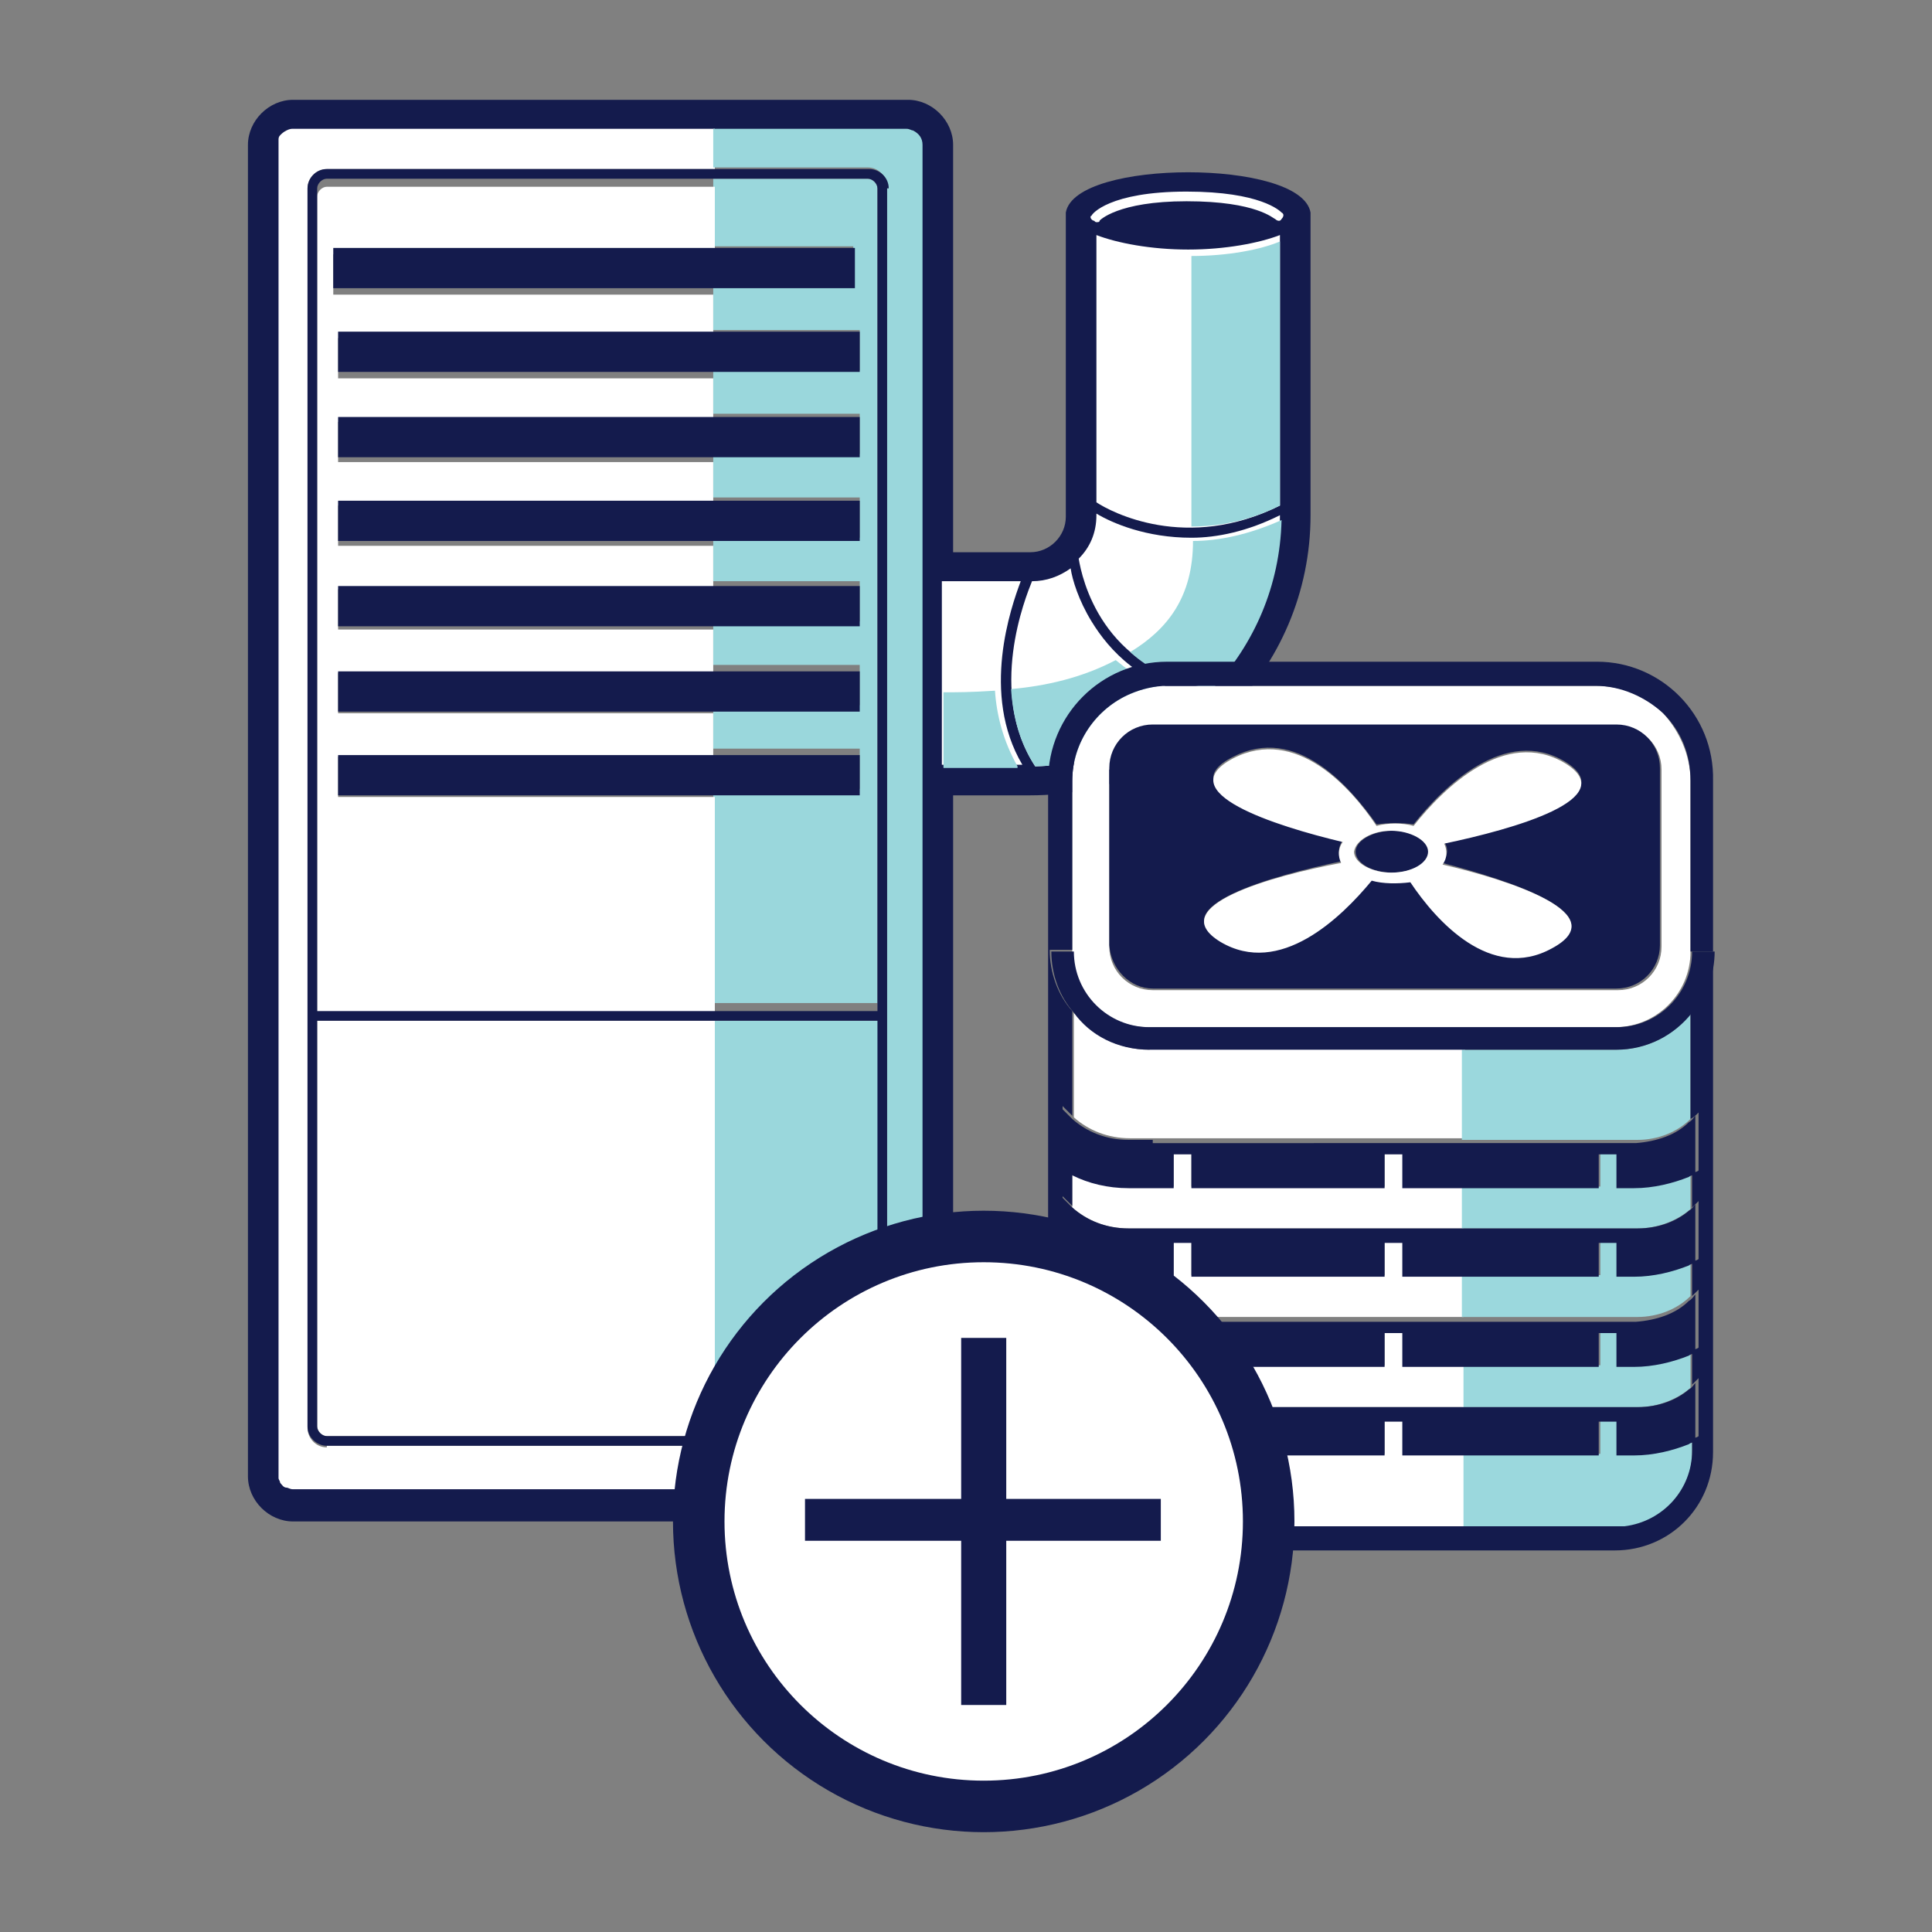 <?xml version="1.0" encoding="utf-8"?>
<!-- Generator: Adobe Illustrator 23.0.1, SVG Export Plug-In . SVG Version: 6.00 Build 0)  -->
<svg version="1.1" id="Layer_1" xmlns="http://www.w3.org/2000/svg" xmlns:xlink="http://www.w3.org/1999/xlink" x="0px" y="0px"
	 viewBox="0 0 120 120" style="enable-background:new 0 0 120 120;" xml:space="preserve">
<rect x="0" y="0" width="120" height="120" fill="#808080" stroke="none"/>
<style type="text/css">
	.st0{fill:#141B4D;}
	.st1{fill:none;}
	.st2{fill:#FFFFFF;}
	.st3{fill:#9AD7DC;}
	.st4{fill:none;stroke:#FFFFFF;stroke-width:0;stroke-linecap:round;stroke-linejoin:round;}
	.st5{fill:#9BD8DD;}
</style>
<g>
	<g>
		<path class="st0" d="M80.8,13.3C80.8,13.3,80.8,13.3,80.8,13.3c-0.2-1.1-3.2-2-7-2s-6.8,0.9-7,2c0,0,0,0.1,0,0.1c0,0,0,0,0,0
			s0,0,0,0v1.1V32c0,1.6-1.3,2.8-2.8,2.8h-5.4V9c0-1.2-1-2.2-2.2-2.2H18.2C17,6.8,16,7.8,16,9v82.7c0,1.2,1,2.2,2.2,2.2h38.2
			c1.2,0,2.2-1,2.2-2.2V48.8H64c9.3,0,16.8-7.5,16.8-16.8V14.5v-1c0,0,0-0.1,0-0.1C80.8,13.3,80.8,13.3,80.8,13.3z M57.3,91.7
			c0,0.4-0.2,0.7-0.6,0.8c-0.1,0-0.2,0.1-0.4,0.1H18.2c-0.1,0-0.2,0-0.4-0.1c-0.2-0.1-0.3-0.2-0.4-0.3c-0.1-0.1-0.1-0.2-0.1-0.3
			c0-0.1,0-0.1,0-0.2V9c0-0.1,0-0.1,0-0.2c0-0.1,0.1-0.2,0.1-0.3c0.1-0.1,0.2-0.3,0.4-0.3c0.1,0,0.2-0.1,0.4-0.1h38.2
			c0.1,0,0.2,0,0.4,0.1c0.3,0.1,0.6,0.5,0.6,0.8V91.7z M67.8,13.3c0-0.1,1.2-1.5,5.9-1.5c4.7,0,5.8,1.2,5.9,1.3
			c0.1,0.1,0.1,0.3,0,0.4c-0.1,0.1-0.3,0.1-0.4,0c0,0-1.1-1.1-5.5-1.1c-4.4,0-5.4,1.2-5.4,1.2c-0.1,0.1-0.2,0.1-0.2,0.1
			c-0.1,0-0.1,0-0.2-0.1C67.7,13.6,67.7,13.4,67.8,13.3z M58.6,47.6V36.1h4.9c-0.6,1.5-2.6,6.9,0.1,11.4H58.6z M64.3,47.6
			c-3-4.6-0.6-10.5-0.2-11.4c0.9,0,1.7-0.3,2.4-0.8c0.2,0.7,0.5,2,1.3,3.3c1.1,1.8,3.1,3.9,6.9,4.7C72,45.9,68.3,47.5,64.3,47.6z
			 M75.2,42.8c-6.8-1.1-8-6.8-8.2-8c0.7-0.7,1.1-1.7,1.1-2.7v-0.1c0.9,0.5,3.1,1.5,5.9,1.5c1.7,0,3.5-0.3,5.6-1.3
			C79.5,36.2,77.9,40,75.2,42.8z M79.6,31.4c-5.8,2.9-10.5,0.4-11.4-0.2V14.6c1.3,0.5,3.4,0.9,5.7,0.9c2.4,0,4.4-0.4,5.7-0.9V31.4z"
			/>
		<path class="st0" d="M56.4,94.5H18.2c-1.5,0-2.8-1.3-2.8-2.8V9c0-1.5,1.3-2.8,2.8-2.8h38.2c1.5,0,2.8,1.3,2.8,2.8v25.3H64
			c1.2,0,2.2-1,2.2-2.2l0-18.8c0,0,0,0,0-0.1c0.3-1.7,4-2.5,7.6-2.5s7.3,0.8,7.6,2.5l0,0.3l0,0.2l0,0.9V32c0,9.6-7.8,17.4-17.4,17.4
			h-4.8v42.2C59.2,93.2,57.9,94.5,56.4,94.5z M18.2,7.4c-0.9,0-1.6,0.7-1.6,1.6v82.7c0,0.9,0.7,1.6,1.6,1.6h38.2
			c0.9,0,1.6-0.7,1.6-1.6V48.2H64c4.6,0,8.8-2,11.8-5.1l-0.7,0.7c-2.9,2.7-6.6,4.3-10.5,4.4l0,0H58V35.5l6.2,0c0.7,0,1.4-0.3,2-0.7
			l0.5-0.4c0.6-0.6,0.9-1.5,0.9-2.3V14.2c0,0,0,0,0,0c0,0,0,0,0,0V32c0,1.9-1.5,3.4-3.4,3.4H58V9c0-0.9-0.7-1.6-1.6-1.6H18.2z
			 M59.2,47h3.3c-1.8-3.9-0.7-8.1,0-10.2h-3.3V47z M64.6,36.7c-0.6,1.4-2.2,6.3,0.1,10.2c3.2-0.1,6.2-1.3,8.7-3.3
			c-3.3-1-5.1-3-6.1-4.7c-0.6-1-1-1.9-1.2-2.7C65.6,36.5,65.1,36.7,64.6,36.7z M75.9,42.9L75.9,42.9c2.7-2.9,4.2-6.7,4.2-10.9V13.9
			c0,0,0,0,0,0v17.1l0,0l0,1C80.2,36.1,78.7,39.9,75.9,42.9z M67.7,35c0.3,1.5,1.7,6.1,7.3,7.1c2.3-2.5,3.6-5.7,3.9-9
			C77.3,33.7,75.6,34,74,34c-2.3,0-4.1-0.6-5.3-1.1C68.5,33.6,68.2,34.3,67.7,35z M68.7,30.8C70,31.5,74,33.2,78.9,31V15.5
			c-1.4,0.4-3.2,0.6-5.1,0.6c-1.9,0-3.7-0.2-5.1-0.6V30.8z M68.7,14.1c1.3,0.4,3.1,0.7,5.1,0.7c2,0,3.8-0.3,5.1-0.7
			c-0.1,0-0.1-0.1-0.2-0.2l0,0c0,0-1.1-0.9-5-0.9C69.8,13.1,68.8,14.1,68.7,14.1C68.8,14.1,68.7,14.1,68.7,14.1z M56.4,93.2H18.2
			c-0.2,0-0.4,0-0.6-0.1c-0.3-0.1-0.5-0.3-0.7-0.6c-0.1-0.2-0.2-0.4-0.2-0.6c0-0.1,0-0.2,0-0.3V9c0-0.1,0-0.2,0-0.3
			c0-0.2,0.1-0.4,0.2-0.6c0.2-0.2,0.4-0.4,0.7-0.6c0.2-0.1,0.4-0.1,0.6-0.1h38.2c0.2,0,0.4,0,0.6,0.1c0.6,0.2,0.9,0.8,0.9,1.4v82.7
			c0,0.6-0.4,1.2-0.9,1.4C56.8,93.2,56.6,93.2,56.4,93.2z M18.2,8.7c-0.2,0-0.2,0.1-0.2,0.1l0,0.2v82.7l0,0.2c0,0,0.1,0.1,0.1,0.1
			l38.3,0c0.2-0.1,0.3-0.2,0.3-0.3V9c0-0.1-0.1-0.2-0.2-0.3L18.2,8.7z"/>
	</g>
	<path class="st1" d="M18.2,92.6L18.2,92.6c-0.1,0-0.2,0-0.4-0.1C17.9,92.5,18.1,92.6,18.2,92.6z"/>
	<path class="st1" d="M56.4,92.6c0.1,0,0.2,0,0.4-0.1C56.6,92.5,56.5,92.6,56.4,92.6L56.4,92.6z"/>
	<path class="st1" d="M56.4,8L56.4,8c0.1,0,0.2,0,0.4,0.1C56.6,8.1,56.5,8,56.4,8z"/>
	<path class="st1" d="M18.2,8c-0.1,0-0.2,0-0.4,0.1C17.9,8.1,18.1,8,18.2,8L18.2,8z"/>
	<path class="st2" d="M68.1,14.6v16.6c0.9,0.6,5.6,3.1,11.4,0.2V14.6c-1.3,0.5-3.4,0.9-5.7,0.9C71.5,15.5,69.4,15.1,68.1,14.6z"/>
	<path class="st2" d="M64.3,47.6c4-0.1,7.7-1.7,10.4-4.3c-3.8-0.7-5.8-2.9-6.9-4.7c-0.8-1.3-1.2-2.6-1.3-3.3
		c-0.7,0.5-1.5,0.8-2.4,0.8C63.7,37.1,61.3,43,64.3,47.6z"/>
	<path class="st2" d="M74,33.4c-2.8,0-4.9-0.9-5.9-1.5V32c0,1.1-0.4,2-1.1,2.7c0.2,1.2,1.4,6.9,8.2,8c2.7-2.8,4.3-6.5,4.3-10.7
		C77.5,33,75.6,33.4,74,33.4z"/>
	<path class="st2" d="M63.4,36.1h-4.9v11.4h5C60.9,43.1,62.8,37.7,63.4,36.1z"/>
	<path class="st0" d="M66.8,13.3L66.8,13.3C66.8,13.3,66.8,13.3,66.8,13.3L66.8,13.3z"/>
	<polygon class="st0" points="80.8,13.3 80.8,13.3 80.8,13.3 	"/>
	<path class="st2" d="M19.7,63.4v25.2c0,0.3,0.3,0.6,0.6,0.6h24.1V63.4H19.7z"/>
	<path class="st3" d="M44.4,63.4v25.8h9.6c0.3,0,0.6-0.3,0.6-0.6V63.4H44.4z"/>
	<path class="st3" d="M54.5,11.7c0-0.3-0.3-0.6-0.6-0.6h-9.6v4.2h8.7v2.5h-8.7v2.7h9.1v2.5h-9.1v2.7h9.1v2.5h-9.1v2.7h9.1v2.5h-9.1
		v2.7h9.1v2.5h-9.1v2.7h9.1v2.5h-9.1v2.7h9.1v2.5h-9.1v13.3h10.2V11.7z"/>
	<path class="st2" d="M21,49.5v-2.5h23.3v-2.7H21v-2.5h23.3v-2.7H21v-2.5h23.3v-2.7H21v-2.5h23.3v-2.7H21v-2.5h23.3v-2.7H21v-2.5
		h23.3v-2.7H20.7v-2.5h23.7v-4.2H20.3c-0.3,0-0.6,0.3-0.6,0.6v51.1h24.7V49.5H21z"/>
	<path class="st2" d="M20.3,89.9c-0.7,0-1.2-0.6-1.2-1.2V11.7c0-0.7,0.6-1.2,1.2-1.2h24.1V8H18.2c-0.1,0-0.2,0-0.4,0.1
		c-0.2,0.1-0.3,0.2-0.4,0.3c-0.1,0.1-0.1,0.2-0.1,0.3c0,0.1,0,0.1,0,0.2v82.7c0,0.1,0,0.1,0,0.2c0,0.1,0.1,0.2,0.1,0.3
		c0.1,0.1,0.2,0.3,0.4,0.3c0.1,0,0.2,0.1,0.4,0.1h26.2v-2.7H20.3z"/>
	<path class="st3" d="M56.7,8.1c-0.1,0-0.2-0.1-0.4-0.1h-12v2.4h9.6c0.7,0,1.2,0.6,1.2,1.2v76.9c0,0.7-0.6,1.2-1.2,1.2h-9.6v2.7h12
		c0.1,0,0.2,0,0.4-0.1c0.3-0.1,0.6-0.5,0.6-0.8V9C57.3,8.6,57.1,8.3,56.7,8.1z"/>
	<rect x="20.7" y="15.4" class="st0" width="32.4" height="2.5"/>
	<rect x="21" y="20.6" class="st0" width="32.4" height="2.5"/>
	<rect x="21" y="25.9" class="st0" width="32.4" height="2.5"/>
	<rect x="21" y="31.1" class="st0" width="32.4" height="2.5"/>
	<rect x="21" y="36.4" class="st0" width="32.4" height="2.5"/>
	<rect x="21" y="41.7" class="st0" width="32.4" height="2.5"/>
	<rect x="21" y="46.9" class="st0" width="32.4" height="2.5"/>
	<path class="st0" d="M55.2,11.7c0-0.7-0.6-1.2-1.2-1.2H20.3c-0.7,0-1.2,0.6-1.2,1.2v76.9c0,0.7,0.6,1.2,1.2,1.2h33.6
		c0.7,0,1.2-0.6,1.2-1.2V11.7z M53.9,89.2H20.3c-0.3,0-0.6-0.3-0.6-0.6V63.4h34.8v25.2C54.5,89,54.2,89.2,53.9,89.2z M55,63.1
		L55,63.1L55,63.1z M54.5,62.8H19.7V11.7c0-0.3,0.3-0.6,0.6-0.6h33.6c0.3,0,0.6,0.3,0.6,0.6V62.8z"/>
	<line class="st4" x1="55" y1="63.1" x2="55" y2="63.1"/>
	<path class="st2" d="M67.9,13.7c0.1,0,0.1,0.1,0.2,0.1c0.1,0,0.2,0,0.2-0.1c0,0,1.1-1.2,5.4-1.2c4.4,0,5.4,1.1,5.5,1.1
		c0.1,0.1,0.3,0.2,0.4,0c0.1-0.1,0.2-0.3,0-0.4c-0.1-0.1-1.3-1.3-5.9-1.3c-4.8,0-5.9,1.4-5.9,1.5C67.7,13.4,67.7,13.6,67.9,13.7z"/>
	<g>
		<path class="st3" d="M79.5,15c-1.2,0.5-3.2,0.9-5.5,0.9c0,3.3,0,9.4,0,16.8c1.6,0,3.5-0.3,5.5-1.3V15z"/>
		<path class="st3" d="M74.5,43.5c-2.3-0.4-4-1.5-5.2-2.5c-2.1,1.1-4.3,1.6-6.5,1.8c0.1,1.6,0.5,3.3,1.5,4.8
			C68.3,47.5,71.8,46,74.5,43.5z"/>
		<path class="st3" d="M79.6,32.3c-2,0.9-3.9,1.3-5.5,1.3c0,3.5-1.6,5.5-3.9,6.9c1.2,1.1,2.8,1.9,5.1,2.3
			C77.9,40,79.5,36.4,79.6,32.3z"/>
		<path class="st3" d="M63.2,47.6c-0.9-1.6-1.3-3.2-1.4-4.7c-1.5,0.1-2.4,0.1-3.2,0.1v4.7H63.2z"/>
	</g>
</g>
<g>
	<polygon class="st1" points="66.6,72.9 66.6,72.9 66.6,75 66.6,75 	"/>
	<polygon class="st1" points="66.6,78.4 66.6,78.4 66.6,80.5 66.6,80.5 	"/>
	<rect x="66.6" y="84" class="st1" width="0" height="2.1"/>
	<path class="st1" d="M66.6,90.2v-0.7l0,0V90.2c0,1.9,1.2,3.6,2.9,4.3C67.8,93.8,66.6,92.2,66.6,90.2z"/>
	<path class="st1" d="M66.6,48.5c0-2.4,1.5-4.5,3.6-5.4C68.1,44,66.6,46.1,66.6,48.5v10.6l0,0V48.5z"/>
	<polygon class="st1" points="66.6,62.9 66.6,62.9 66.6,69.5 66.6,69.5 	"/>
	<path class="st2" d="M66.6,48.5v10.6h0c0,2.6,2.1,4.7,4.7,4.7h29c2.6,0,4.7-2.1,4.7-4.7h0V48.5c0-1.6-0.7-3.1-1.7-4.2
		c-1.1-1.1-2.5-1.7-4.2-1.7H72.5c-0.8,0-1.6,0.2-2.3,0.5C68.1,44,66.6,46.1,66.6,48.5z M69,47.8c0-1.5,1.2-2.7,2.7-2.7h28.8
		c1.5,0,2.7,1.2,2.7,2.7v11c0,1.5-1.2,2.7-2.7,2.7H71.6c-1.5,0-2.7-1.2-2.7-2.7V47.8z"/>
	<path class="st2" d="M87.2,73.7v-2.1H86v2.1H74v-2.1h-1.1v2.1h-2.8c-1.3,0-2.4-0.3-3.5-0.8V75c0.9,0.8,2.1,1.3,3.5,1.3h1.5v0h19.3
		v-2.6H87.2z"/>
	<path class="st5" d="M101.6,73.7h-1.1v-2.1h-1.1v2.1h-8.6v2.6h10.9v0c1.3,0,2.5-0.5,3.3-1.2v-2.1C104,73.4,102.9,73.7,101.6,73.7z"
		/>
	<path class="st5" d="M101.6,84.8h-1.1v-2.1h-1.1v2.1h-8.6v2.6h10.9v0c1.3,0,2.5-0.5,3.3-1.2V84C104,84.5,102.9,84.8,101.6,84.8z"/>
	<path class="st2" d="M87.2,84.8v-2.1H86v2.1H74v-2.1h-1.1v2.1h-2.8c-1.3,0-2.4-0.3-3.5-0.8v2.1c0.9,0.8,2.1,1.3,3.5,1.3h1.5v0h19.3
		v-2.6H87.2z"/>
	<path class="st5" d="M101.6,90.3h-1.1v-2.1h-1.1v2.1h-8.6v4.6h9.6c0.2,0,0.3,0,0.5,0c2.4-0.2,4.2-2.2,4.2-4.7v-0.7
		C104,90,102.9,90.3,101.6,90.3z"/>
	<path class="st2" d="M87.2,90.3v-2.1H86v2.1H74v-2.1h-1.1v2.1h-2.8c-1.3,0-2.4-0.3-3.5-0.8v0.7c0,1.9,1.2,3.6,2.9,4.3
		c0.6,0.2,1.2,0.4,1.8,0.4h19.6v-4.6H87.2z"/>
	<path class="st2" d="M87.2,79.2v-2.1H86v2.1H74v-2.1h-1.1v2.1h-2.8c-1.3,0-2.4-0.3-3.5-0.8v2.1c0.9,0.8,2.1,1.3,3.5,1.3h1.5v0h19.3
		v-2.6H87.2z"/>
	<path class="st5" d="M101.6,79.2h-1.1v-2.1h-1.1v2.1h-8.6v2.6h10.9c1.3,0,2.5-0.5,3.3-1.3v-2.1C104,78.9,102.9,79.2,101.6,79.2z"/>
	<path class="st2" d="M71.4,65.2c-1.9,0-3.6-0.9-4.7-2.3v6.5c0.9,0.8,2.1,1.3,3.5,1.3h1.5v0h19.3v-5.6H71.4z"/>
	<path class="st5" d="M100.3,65.2h-9.5v5.6h10.9c1.3,0,2.5-0.5,3.3-1.3v-6.6C104,64.3,102.3,65.2,100.3,65.2z"/>
	<path class="st0" d="M99.2,41.1H72.5c-4.1,0-7.4,3.3-7.4,7.4v41.7c0,3.4,2.7,6.1,6.1,6.1h29.1c3.4,0,6.1-2.7,6.1-6.1V48.5
		C106.5,44.4,103.2,41.1,99.2,41.1z M105.5,69.1v3.6c-0.1,0.1-0.3,0.1-0.4,0.2v2.1c0.1-0.1,0.3-0.3,0.4-0.4v3.6
		c-0.1,0.1-0.3,0.1-0.4,0.2v2.1c0.1-0.1,0.3-0.3,0.4-0.4v3.6c-0.1,0.1-0.3,0.1-0.4,0.2v2.1c0.1-0.1,0.3-0.3,0.4-0.4v3.6
		c-0.1,0.1-0.3,0.1-0.4,0.2v0.7c0,2.4-1.8,4.4-4.2,4.7c-0.2,0-0.3,0-0.5,0H71.3c-0.6,0-1.3-0.1-1.8-0.4c-1.7-0.7-2.9-2.4-2.9-4.3
		v-0.7c-0.2-0.1-0.4-0.2-0.6-0.3v-3.8c0.2,0.2,0.4,0.4,0.6,0.6V84c-0.2-0.1-0.4-0.2-0.6-0.3v-3.8c0.2,0.2,0.4,0.4,0.6,0.6v-2.1
		c-0.2-0.1-0.4-0.2-0.6-0.3v-3.8c0.2,0.2,0.4,0.4,0.6,0.6v-2.1c-0.2-0.1-0.4-0.2-0.6-0.3v-3.8c0.2,0.2,0.4,0.4,0.6,0.6v-6.5
		c-0.9-1-1.4-2.4-1.4-3.8h1.4V48.5c0-2.4,1.5-4.5,3.6-5.4c0.7-0.3,1.5-0.5,2.3-0.5h26.6c1.6,0,3.1,0.7,4.2,1.7
		c1.1,1.1,1.7,2.5,1.7,4.2v10.6h1.4c0,1.4-0.5,2.8-1.4,3.8v6.6C105.2,69.4,105.3,69.3,105.5,69.1z"/>
	<path class="st0" d="M71.6,61.4h28.8c1.5,0,2.7-1.2,2.7-2.7v-11c0-1.5-1.2-2.7-2.7-2.7H71.6c-1.5,0-2.7,1.2-2.7,2.7v11
		C69,60.2,70.2,61.4,71.6,61.4z M83.3,53.5c-0.2-0.4-0.2-0.9,0.1-1.3c-4.2-1.1-10.8-3.2-6.8-5.2c3.9-2,7.2,1.8,8.9,4.2
		c0.8-0.1,1.6-0.1,2.3,0c1.9-2.4,5.7-6.1,9.4-3.9c3.6,2.2-3.1,4.1-7.5,5c0.3,0.4,0.2,0.9-0.1,1.3c4.2,1.1,10.7,3.2,6.8,5.2
		c-3.9,2-7.2-1.7-8.8-4.1c-0.8,0.1-1.6,0.1-2.4-0.1c-1.9,2.4-5.7,6-9.4,3.8C72.2,56.3,79,54.4,83.3,53.5z"/>
	<path class="st0" d="M86.5,54.2c1.2,0,2.3-0.6,2.3-1.3c0-0.7-1-1.3-2.3-1.3c-1.2,0-2.3,0.6-2.3,1.3C84.2,53.6,85.2,54.2,86.5,54.2z
		"/>
	<path class="st2" d="M75.8,58.5c3.7,2.2,7.5-1.5,9.4-3.8c0.7,0.2,1.6,0.2,2.4,0.1c1.6,2.4,5,6.2,8.8,4.1c3.9-2.1-2.5-4.2-6.8-5.2
		c0.3-0.4,0.3-0.9,0.1-1.3c4.3-0.9,11.1-2.8,7.5-5c-3.7-2.2-7.5,1.5-9.4,3.9c-0.7-0.2-1.6-0.2-2.3,0c-1.6-2.4-5-6.2-8.9-4.2
		c-4,2.1,2.6,4.2,6.8,5.2c-0.3,0.4-0.3,0.9-0.1,1.3C79,54.4,72.2,56.3,75.8,58.5z M86.4,51.6c1.2,0,2.3,0.6,2.3,1.3
		c0,0.7-1,1.3-2.3,1.3c-1.2,0-2.3-0.6-2.3-1.3C84.2,52.2,85.2,51.6,86.4,51.6z"/>
	<path class="st0" d="M71.4,65.2h29c1.9,0,3.6-0.9,4.7-2.3c0.9-1,1.4-2.4,1.4-3.8h-1.4h0c0,2.6-2.1,4.7-4.7,4.7h-29
		c-2.6,0-4.7-2.1-4.7-4.7h0l0,0h-1.4c0,1.4,0.5,2.8,1.4,3.8c0,0,0,0,0,0C67.7,64.3,69.4,65.2,71.4,65.2z"/>
	<path class="st0" d="M71.6,81.9L71.6,81.9l-1.5,0c-1.4,0-2.6-0.5-3.5-1.3c0,0,0,0,0,0c-0.2-0.2-0.4-0.4-0.6-0.6v3.8
		c0.2,0.1,0.4,0.2,0.6,0.3l0,0c1,0.5,2.2,0.8,3.5,0.8h2.8v-2.1H74v2.1h12v-2.1h1.1v2.1h12.2v-2.1h1.1v2.1h1.1c1.2,0,2.4-0.3,3.4-0.7
		c0.1-0.1,0.3-0.1,0.4-0.2v-3.6c-0.1,0.1-0.2,0.3-0.4,0.4c-0.8,0.8-2,1.2-3.3,1.3H71.6z"/>
	<path class="st0" d="M101.7,76.3H71.6v0h-1.5c-1.4,0-2.6-0.5-3.5-1.3c0,0,0,0,0,0c-0.2-0.2-0.4-0.4-0.6-0.6v3.8
		c0.2,0.1,0.4,0.2,0.6,0.3l0,0c1,0.5,2.2,0.8,3.5,0.8h2.8v-2.1H74v2.1h12v-2.1h1.1v2.1h12.2v-2.1h1.1v2.1h1.1c1.2,0,2.4-0.3,3.4-0.7
		c0.1-0.1,0.3-0.1,0.4-0.2v-3.6c-0.1,0.1-0.2,0.3-0.4,0.4C104.2,75.8,103.1,76.3,101.7,76.3L101.7,76.3z"/>
	<path class="st0" d="M71.6,70.8L71.6,70.8l-1.5,0c-1.4,0-2.6-0.5-3.5-1.3c0,0,0,0,0,0c-0.2-0.2-0.4-0.4-0.6-0.6v3.8
		c0.2,0.1,0.4,0.2,0.6,0.3l0,0c1,0.5,2.2,0.8,3.5,0.8h2.8v-2.1H74v2.1h12v-2.1h1.1v2.1h12.2v-2.1h1.1v2.1h1.1c1.2,0,2.4-0.3,3.4-0.7
		c0.1-0.1,0.3-0.1,0.4-0.2v-3.6c-0.1,0.1-0.2,0.3-0.4,0.4c-0.8,0.8-2,1.2-3.3,1.3H71.6z"/>
	<path class="st0" d="M101.7,87.4H71.6v0h-1.5c-1.4,0-2.6-0.5-3.5-1.3v0c-0.2-0.2-0.4-0.4-0.6-0.6v3.8c0.2,0.1,0.4,0.2,0.6,0.3l0,0
		c1,0.5,2.2,0.8,3.5,0.8h2.8v-2.1H74v2.1h12v-2.1h1.1v2.1h12.2v-2.1h1.1v2.1h1.1c1.2,0,2.4-0.3,3.4-0.7c0.1-0.1,0.3-0.1,0.4-0.2
		v-3.6c-0.1,0.1-0.2,0.3-0.4,0.4C104.2,86.9,103.1,87.4,101.7,87.4L101.7,87.4z"/>
</g>
<g>
	<g>
		<circle class="st0" cx="61.1" cy="94.5" r="19.3"/>
		<circle class="st2" cx="61.1" cy="94.5" r="16.1"/>
	</g>
	<polygon class="st0" points="62.5,83.1 59.7,83.1 59.7,93.1 50,93.1 50,95.7 59.7,95.7 59.7,105.9 62.5,105.9 62.5,95.7 72.1,95.7 
		72.1,93.1 62.5,93.1 	"/>
</g>
</svg>

